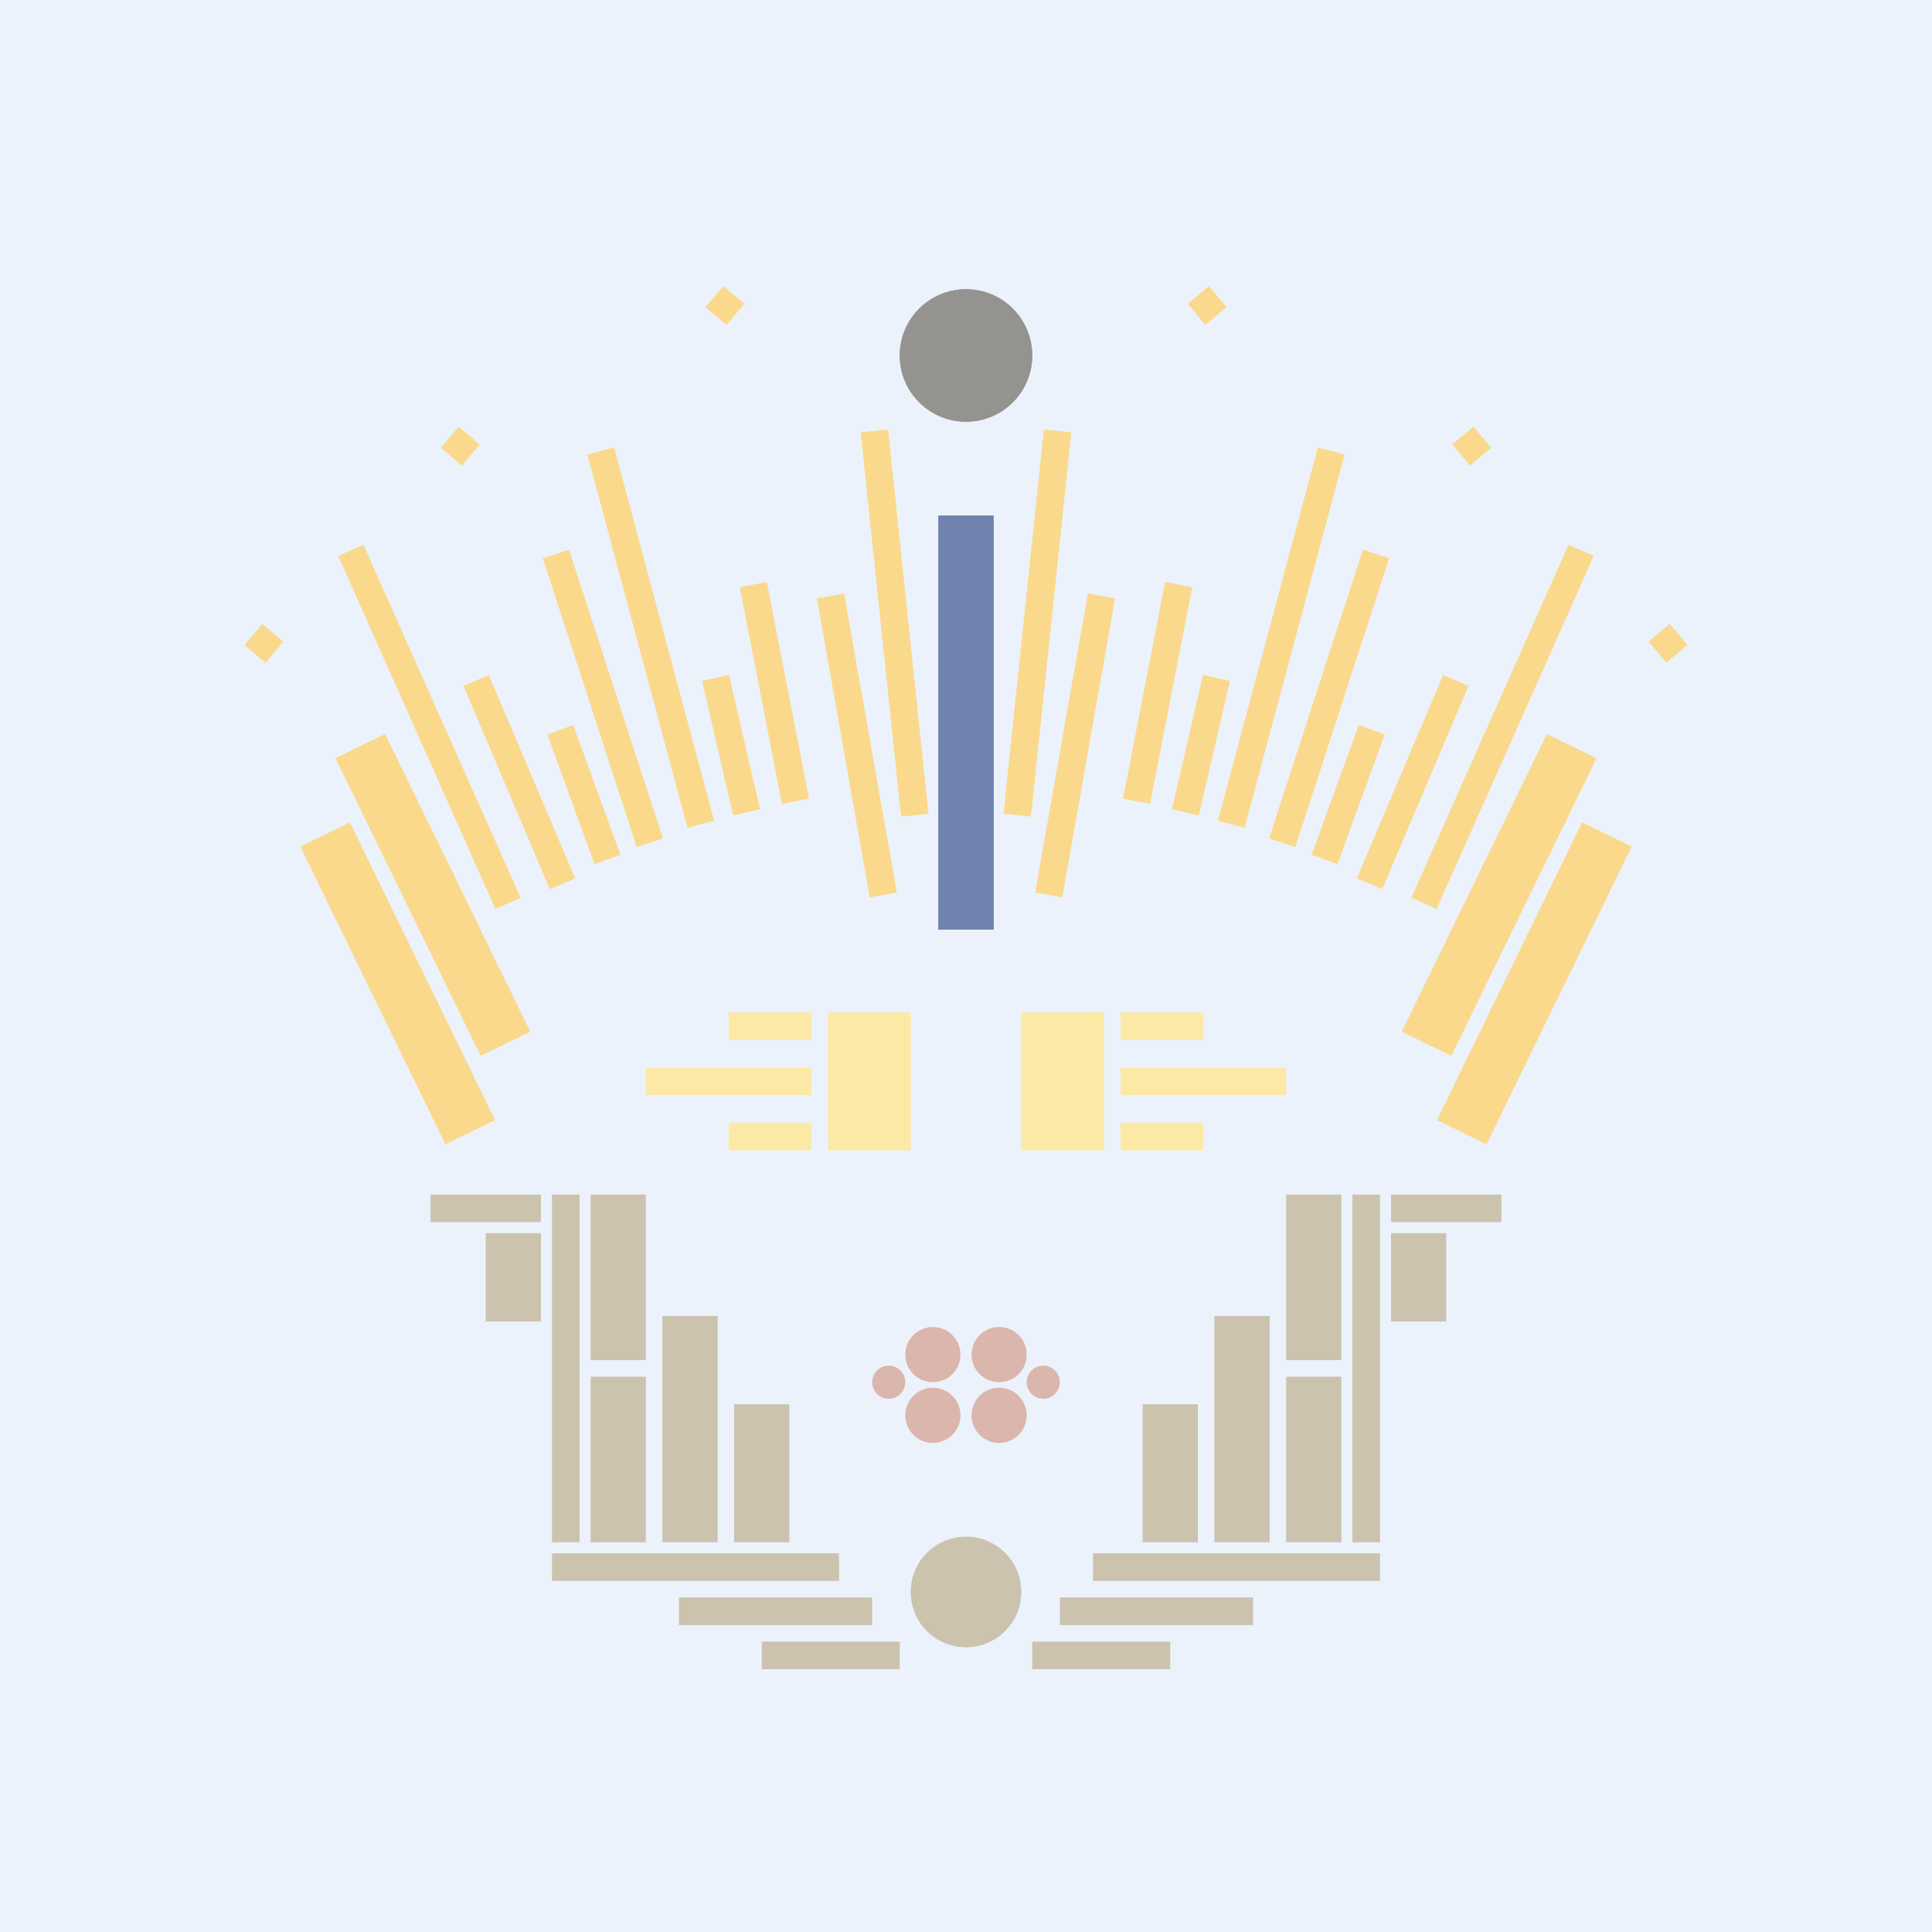 <svg xmlns='http://www.w3.org/2000/svg' preserveAspectRatio='xMinYMin meet' viewBox='0 0 350 350'> <filter id='neon' y='-2' x='-1' width='350' height='350'><feDropShadow flood-color='#8A795D' dx='0' dy='6' flood-opacity='0.65' stdDeviation='2.5' result='shadow'/><feOffset in='StrokePaint' dx='0' dy='2.4' result='offStrPnt'/><feFlood flood-color='#4A4132' flood-opacity='2' result='flood1' /><feOffset in='SourceGraphic' dx='0' dy='2' result='offFlood'/><feOffset in='SourceGraphic' dx='0' dy='9' result='offShadow'/><feComposite in='flood1' in2='offFlood' operator='in'  result='cmpFlood' /><feComposite in='shadow' in2='offShadow' operator='in' result='cmpSha' /><feGaussianBlur in='offStrPnt' stdDeviation='1' result='bStrokeP'/><feGaussianBlur in='cmpFlood' stdDeviation='0.6' result='bFlood'/><feGaussianBlur in='cmpSha' stdDeviation='0.6' result='bShadow'/><feMerge><feMergeNode in='bStrokeP'/><feMergeNode in='bshadow'/><feMergeNode in='bFlood'/><feMergeNode in='SourceGraphic'/></feMerge></filter>  <rect width='100%'  height='100%' fill='#ECF2FB'/> <g filter='url(#neon)' ><rect x='100' y= '268' width='52 ' height=  '5  '  fill= '#CCC3AF' /><rect x='107' y= '203' width='10 ' height=  '30 '  fill= '#CCC3AF' /><rect x='107' y= '236' width='10 ' height=  '30 '  fill= '#CCC3AF' /><rect x='100' y= '203' width='5  ' height=  '63 '  fill= '#CCC3AF' /><rect x='78 ' y= '203' width='20 ' height=  '5  '  fill= '#CCC3AF' /><rect x='88 ' y= '210' width='10 ' height=  '16 '  fill= '#CCC3AF' /><rect x='120' y= '225' width='10 ' height=  '41 '  fill= '#CCC3AF' /><rect x='123' y= '276' width='35 ' height=  '5  '  fill= '#CCC3AF' /><rect x='138' y= '284' width='25 ' height=  '5  '  fill= '#CCC3AF' /><rect x='133' y= '241' width='10 ' height=  '25 '  fill= '#CCC3AF' /><circle cx='175' cy='275' r ='10 '  fill= '#CCC3AF' /><rect x='100' y= '268' width='52 ' height=  '5  '  fill= '#CCC3AF' transform= 'scale(-1,1) translate(-350,0)'/><rect x='107' y= '203' width='10 ' height=  '30 '  fill= '#CCC3AF' transform= 'scale(-1,1) translate(-350,0)'/><rect x='107' y= '236' width='10 ' height=  '30 '  fill= '#CCC3AF' transform= 'scale(-1,1) translate(-350,0)'/><rect x='100' y= '203' width='5  ' height=  '63 '  fill= '#CCC3AF' transform= 'scale(-1,1) translate(-350,0)'/><rect x='78 ' y= '203' width='20 ' height=  '5  '  fill= '#CCC3AF' transform= 'scale(-1,1) translate(-350,0)'/><rect x='88 ' y= '210' width='10 ' height=  '16 '  fill= '#CCC3AF' transform= 'scale(-1,1) translate(-350,0)'/><rect x='120' y= '225' width='10 ' height=  '41 '  fill= '#CCC3AF' transform= 'scale(-1,1) translate(-350,0)'/><rect x='123' y= '276' width='35 ' height=  '5  '  fill= '#CCC3AF' transform= 'scale(-1,1) translate(-350,0)'/><rect x='138' y= '284' width='25 ' height=  '5  '  fill= '#CCC3AF' transform= 'scale(-1,1) translate(-350,0)'/><rect x='133' y= '241' width='10 ' height=  '25 '  fill= '#CCC3AF' transform= 'scale(-1,1) translate(-350,0)'/><circle cx='175' cy='275' r ='10 '  fill= '#CCC3AF' transform= 'scale(-1,1) translate(-350,0)'/><rect x='170' y= '80 ' width='10 ' height=  '75 '  fill= '#7083AF' /><rect x='160' y= '65 ' width='5  ' height=  '70 '  fill= '#fad98c' transform = '  translate( -10 , 17  ) rotate ( -6 )'  /><rect x='153' y= '94 ' width='5  ' height=  '55 '  fill= '#fad98c' transform = '  translate( -19 , 29  ) rotate ( -10)'  /><rect x='138' y= '92 ' width='5  ' height=  '40 '  fill= '#fad98c' transform = '  translate( -19 , 29  ) rotate ( -11)'  /><rect x='130' y= '109' width='5  ' height=  '25 '  fill= '#fad98c' transform = '  translate( -24 , 33  ) rotate ( -13)'  /><rect x='115' y= '67 ' width='5  ' height=  '70 '  fill= '#fad98c' transform = '  translate( -22 , 34  ) rotate ( -15)'  /><rect x='103' y= '118' width='5  ' height=  '25 '  fill= '#fad98c' transform = '  translate( -38 , 44  ) rotate ( -20)'  /><rect x='91 ' y= '108' width='5  ' height=  '40 '  fill= '#fad98c' transform = '  translate( -42 , 47  ) rotate ( -23)'  /><rect x='75 ' y= '83 ' width='5  ' height=  '70 '  fill= '#fad98c' transform = '  translate( -41 , 42  ) rotate ( -24)'  /><rect x='73 ' y= '119' width='10 ' height=  '60 '  fill= '#fad98c' transform = '  translate( -57 , 49  ) rotate ( -26)'  /><rect x='67 ' y= '135' width='10 ' height=  '60 '  fill= '#fad98c' transform = '  translate( -65 , 48  ) rotate ( -26)'  /><rect x='129' y= '39 ' width='5  ' height=  '5  '  fill= '#fad98c' transform = '  translate( 15  , 116 ) rotate ( -50)'  /><rect x='81 ' y= '65 ' width='5  ' height=  '5  '  fill= '#fad98c' transform = '  translate( -22 , 88  ) rotate ( -50)'  /><rect x='45 ' y= '101' width='5  ' height=  '5  '  fill= '#fad98c' transform = '  translate( -62 , 73  ) rotate ( -50)'  /><rect x='107' y= '86 ' width='5  ' height=  '55 '  fill= '#fad98c' transform = '  translate( -30 , 39  ) rotate ( -18)'  /><circle cx='175' cy='51 ' r ='12 '  fill= '#94938F' /><rect x='170' y= '80 ' width='10 ' height=  '75 '  fill= '#7083AF' transform= 'scale(-1,1) translate(-350,0)'/><rect x='160' y= '65 ' width='5  ' height=  '70 '  fill= '#fad98c' transform = ' scale(-1,1)  translate(-350,0) translate( -10 , 17  ) rotate ( -6 )'  /><rect x='153' y= '94 ' width='5  ' height=  '55 '  fill= '#fad98c' transform = ' scale(-1,1)  translate(-350,0) translate( -19 , 29  ) rotate ( -10)'  /><rect x='138' y= '92 ' width='5  ' height=  '40 '  fill= '#fad98c' transform = ' scale(-1,1)  translate(-350,0) translate( -19 , 29  ) rotate ( -11)'  /><rect x='130' y= '109' width='5  ' height=  '25 '  fill= '#fad98c' transform = ' scale(-1,1)  translate(-350,0) translate( -24 , 33  ) rotate ( -13)'  /><rect x='115' y= '67 ' width='5  ' height=  '70 '  fill= '#fad98c' transform = ' scale(-1,1)  translate(-350,0) translate( -22 , 34  ) rotate ( -15)'  /><rect x='103' y= '118' width='5  ' height=  '25 '  fill= '#fad98c' transform = ' scale(-1,1)  translate(-350,0) translate( -38 , 44  ) rotate ( -20)'  /><rect x='91 ' y= '108' width='5  ' height=  '40 '  fill= '#fad98c' transform = ' scale(-1,1)  translate(-350,0) translate( -42 , 47  ) rotate ( -23)'  /><rect x='75 ' y= '83 ' width='5  ' height=  '70 '  fill= '#fad98c' transform = ' scale(-1,1)  translate(-350,0) translate( -41 , 42  ) rotate ( -24)'  /><rect x='73 ' y= '119' width='10 ' height=  '60 '  fill= '#fad98c' transform = ' scale(-1,1)  translate(-350,0) translate( -57 , 49  ) rotate ( -26)'  /><rect x='67 ' y= '135' width='10 ' height=  '60 '  fill= '#fad98c' transform = ' scale(-1,1)  translate(-350,0) translate( -65 , 48  ) rotate ( -26)'  /><rect x='129' y= '39 ' width='5  ' height=  '5  '  fill= '#fad98c' transform = ' scale(-1,1)  translate(-350,0) translate( 15  , 116 ) rotate ( -50)'  /><rect x='81 ' y= '65 ' width='5  ' height=  '5  '  fill= '#fad98c' transform = ' scale(-1,1)  translate(-350,0) translate( -22 , 88  ) rotate ( -50)'  /><rect x='45 ' y= '101' width='5  ' height=  '5  '  fill= '#fad98c' transform = ' scale(-1,1)  translate(-350,0) translate( -62 , 73  ) rotate ( -50)'  /><rect x='107' y= '86 ' width='5  ' height=  '55 '  fill= '#fad98c' transform = ' scale(-1,1)  translate(-350,0) translate( -30 , 39  ) rotate ( -18)'  /><circle cx='175' cy='51 ' r ='12 '  fill= '#94938F' transform= 'scale(-1,1) translate(-350,0)'/><circle cx='169' cy='243' r ='5  '  fill= '#DBB6AD' /><circle cx='169' cy='232' r ='5  '  fill= '#DBB6AD' /><circle cx='161' cy='237' r ='3  '  fill= '#DBB6AD' /><circle cx='169' cy='243' r ='5  '  fill= '#DBB6AD' transform= 'scale(-1,1) translate(-350,0)'/><circle cx='169' cy='232' r ='5  '  fill= '#DBB6AD' transform= 'scale(-1,1) translate(-350,0)'/><circle cx='161' cy='237' r ='3  '  fill= '#DBB6AD' transform= 'scale(-1,1) translate(-350,0)'/></g><g fill-opacity='0.85'><rect x='117' y= '180' width='30 ' height=  '5  '  fill= '#FFE898' filter='url(#neon)'  /><rect x='150' y= '170' width='15 ' height=  '25 '  fill= '#FFE898' filter='url(#neon)'  /><rect x='132' y= '170' width='15 ' height=  '5  '  fill= '#FFE898' filter='url(#neon)'  /><rect x='132' y= '190' width='15 ' height=  '5  '  fill= '#FFE898' filter='url(#neon)'  /><rect x='117' y= '180' width='30 ' height=  '5  '  fill= '#FFE898' filter='url(#neon)'  transform= 'scale(-1,1) translate(-350,0)'/><rect x='150' y= '170' width='15 ' height=  '25 '  fill= '#FFE898' filter='url(#neon)'  transform= 'scale(-1,1) translate(-350,0)'/><rect x='132' y= '170' width='15 ' height=  '5  '  fill= '#FFE898' filter='url(#neon)'  transform= 'scale(-1,1) translate(-350,0)'/><rect x='132' y= '190' width='15 ' height=  '5  '  fill= '#FFE898' filter='url(#neon)'  transform= 'scale(-1,1) translate(-350,0)'/></g></svg>